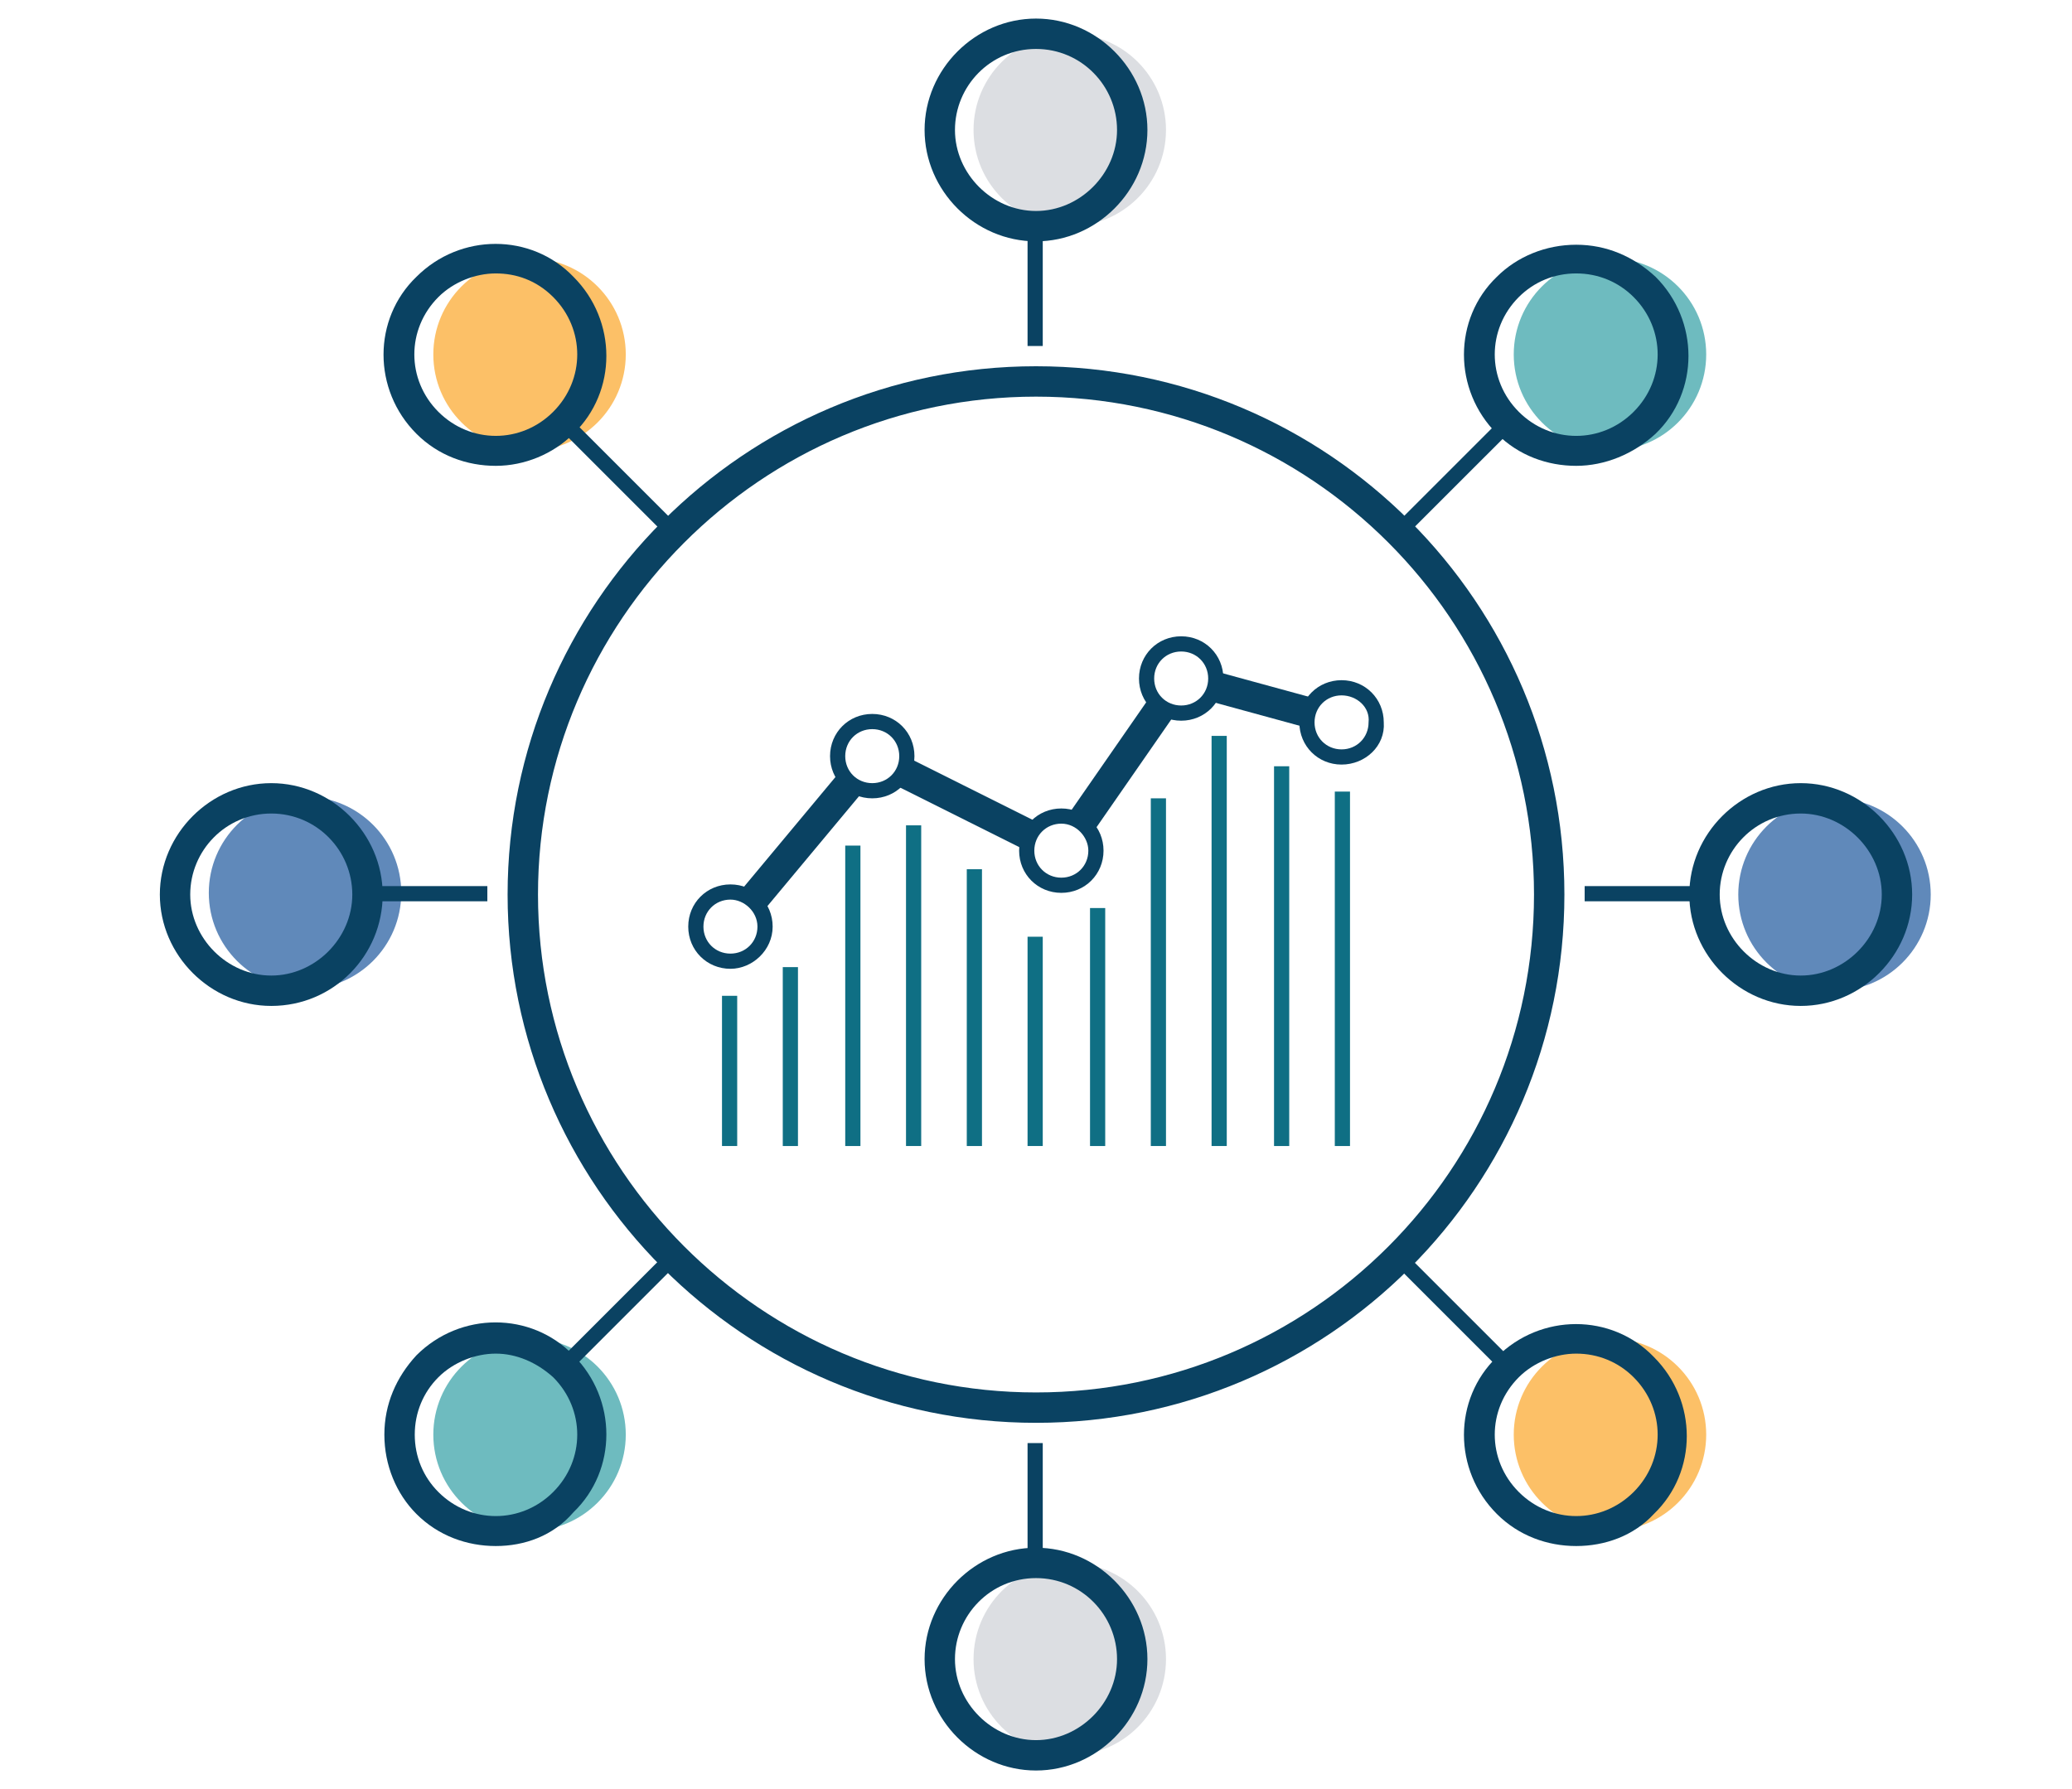 <svg xmlns="http://www.w3.org/2000/svg" width="220" height="190" viewBox="0 0 220 190" fill="none"><g clip-path="url(#clip0_206_1539)"><path d="M194.783 105.217C200.426 105.217 205 100.643 205 95C205 89.357 200.426 84.783 194.783 84.783C189.14 84.783 184.566 89.357 184.566 95C184.566 100.643 189.14 105.217 194.783 105.217Z" fill="#6089BA"></path><path d="M170.943 162.575C176.586 162.575 181.16 158.001 181.16 152.358C181.16 146.716 176.586 142.141 170.943 142.141C165.301 142.141 160.726 146.716 160.726 152.358C160.726 158.001 165.301 162.575 170.943 162.575Z" fill="#FCC067"></path><path opacity="0.7" d="M113.585 186.415C119.228 186.415 123.802 181.841 123.802 176.198C123.802 170.555 119.228 165.981 113.585 165.981C107.942 165.981 103.368 170.555 103.368 176.198C103.368 181.841 107.942 186.415 113.585 186.415Z" fill="#CED1D6"></path><path d="M56.226 162.575C61.869 162.575 66.443 158.001 66.443 152.358C66.443 146.716 61.869 142.141 56.226 142.141C50.584 142.141 46.009 146.716 46.009 152.358C46.009 158.001 50.584 162.575 56.226 162.575Z" fill="#6EBBBF"></path><path d="M32.387 105.038C38.029 105.038 42.604 100.463 42.604 94.821C42.604 89.178 38.029 84.604 32.387 84.604C26.744 84.604 22.17 89.178 22.17 94.821C22.17 100.463 26.744 105.038 32.387 105.038Z" fill="#6089BA"></path><path d="M56.226 47.858C61.869 47.858 66.443 43.284 66.443 37.642C66.443 31.999 61.869 27.425 56.226 27.425C50.584 27.425 46.009 31.999 46.009 37.642C46.009 43.284 50.584 47.858 56.226 47.858Z" fill="#FCC067"></path><path d="M170.943 47.858C176.586 47.858 181.16 43.284 181.16 37.642C181.16 31.999 176.586 27.425 170.943 27.425C165.301 27.425 160.726 31.999 160.726 37.642C160.726 43.284 165.301 47.858 170.943 47.858Z" fill="#6EBBBF"></path><path opacity="0.7" d="M113.585 24.019C119.228 24.019 123.802 19.445 123.802 13.802C123.802 8.159 119.228 3.585 113.585 3.585C107.942 3.585 103.368 8.159 103.368 13.802C103.368 19.445 107.942 24.019 113.585 24.019Z" fill="#CED1D6"></path><path d="M110 151.104C78.991 151.104 53.896 125.83 53.896 95C53.896 64.17 78.991 38.896 110 38.896C141.009 38.896 166.104 63.991 166.104 95C166.104 126.009 141.009 151.104 110 151.104ZM110 42.123C80.783 42.123 57.123 65.962 57.123 95C57.123 124.038 80.783 147.877 110 147.877C139.217 147.877 162.877 124.217 162.877 95C162.877 65.783 139.217 42.123 110 42.123Z" fill="#0A4262"></path><path d="M110 188.028C103.547 188.028 98.17 182.651 98.17 176.198C98.17 169.745 103.547 164.368 110 164.368C116.453 164.368 121.83 169.745 121.83 176.198C121.83 182.651 116.453 188.028 110 188.028ZM110 167.594C105.16 167.594 101.396 171.538 101.396 176.198C101.396 180.858 105.34 184.802 110 184.802C114.66 184.802 118.604 180.858 118.604 176.198C118.604 171.538 114.84 167.594 110 167.594Z" fill="#0A4262"></path><path d="M110 25.632C103.547 25.632 98.17 20.255 98.17 13.802C98.17 7.349 103.547 1.972 110 1.972C116.453 1.972 121.83 7.349 121.83 13.802C121.83 20.255 116.453 25.632 110 25.632ZM110 5.198C105.16 5.198 101.396 9.141 101.396 13.802C101.396 18.462 105.34 22.406 110 22.406C114.66 22.406 118.604 18.462 118.604 13.802C118.604 9.141 114.84 5.198 110 5.198Z" fill="#0A4262"></path><path d="M110.717 24.019H109.104V36.745H110.717V24.019Z" fill="#0A4262"></path><path d="M110.717 153.255H109.104V165.981H110.717V153.255Z" fill="#0A4262"></path><path d="M52.642 164.189C49.594 164.189 46.547 163.113 44.217 160.783C42.066 158.632 40.811 155.585 40.811 152.359C40.811 149.132 42.066 146.264 44.217 143.934C48.877 139.274 56.406 139.274 60.887 143.934C65.547 148.594 65.547 156.123 60.887 160.604C58.736 163.113 55.689 164.189 52.642 164.189ZM52.642 143.755C50.491 143.755 48.16 144.651 46.547 146.264C44.934 147.877 44.038 150.028 44.038 152.359C44.038 154.689 44.934 156.84 46.547 158.453C49.953 161.859 55.33 161.859 58.736 158.453C62.142 155.047 62.142 149.67 58.736 146.264C56.943 144.651 54.792 143.755 52.642 143.755Z" fill="#0A4262"></path><path d="M167.358 49.472C164.311 49.472 161.264 48.396 158.934 46.066C154.274 41.406 154.274 33.877 158.934 29.396C161.085 27.245 164.132 25.991 167.358 25.991C170.585 25.991 173.453 27.245 175.783 29.396C180.443 34.057 180.443 41.585 175.783 46.066C173.453 48.217 170.406 49.472 167.358 49.472ZM167.358 29.038C165.028 29.038 162.877 29.934 161.264 31.547C157.858 34.953 157.858 40.33 161.264 43.736C164.67 47.142 170.047 47.142 173.453 43.736C176.858 40.33 176.858 34.953 173.453 31.547C171.84 29.934 169.689 29.038 167.358 29.038Z" fill="#0A4262"></path><path d="M159.573 44.306L148.039 55.84L149.18 56.98L160.714 45.447L159.573 44.306Z" fill="#0A4262"></path><path d="M70.817 133.019L59.284 144.553L60.425 145.694L71.958 134.16L70.817 133.019Z" fill="#0A4262"></path><path d="M28.802 106.83C22.349 106.83 16.972 101.453 16.972 95C16.972 88.547 22.349 83.17 28.802 83.17C35.255 83.17 40.632 88.547 40.632 95C40.632 101.453 35.434 106.83 28.802 106.83ZM28.802 86.396C23.962 86.396 20.198 90.34 20.198 95C20.198 99.66 24.142 103.604 28.802 103.604C33.462 103.604 37.406 99.66 37.406 95C37.406 90.34 33.642 86.396 28.802 86.396Z" fill="#0A4262"></path><path d="M191.198 106.83C184.745 106.83 179.368 101.453 179.368 95C179.368 88.547 184.745 83.17 191.198 83.17C197.651 83.17 203.028 88.547 203.028 95C203.028 101.453 197.651 106.83 191.198 106.83ZM191.198 86.396C186.358 86.396 182.594 90.34 182.594 95C182.594 99.66 186.538 103.604 191.198 103.604C195.858 103.604 199.802 99.66 199.802 95C199.802 90.34 195.858 86.396 191.198 86.396Z" fill="#0A4262"></path><path d="M180.981 94.104H168.255V95.717H180.981V94.104Z" fill="#0A4262"></path><path d="M51.745 94.104H39.019V95.717H51.745V94.104Z" fill="#0A4262"></path><path d="M167.358 164.189C164.311 164.189 161.264 163.113 158.934 160.783C154.274 156.123 154.274 148.594 158.934 144.113C163.594 139.453 171.123 139.453 175.604 144.113C180.264 148.774 180.264 156.302 175.604 160.783C173.453 163.113 170.406 164.189 167.358 164.189ZM167.358 143.755C165.208 143.755 162.877 144.651 161.264 146.264C157.858 149.67 157.858 155.047 161.264 158.453C164.67 161.858 170.047 161.858 173.453 158.453C176.858 155.047 176.858 149.67 173.453 146.264C171.84 144.651 169.689 143.755 167.358 143.755Z" fill="#0A4262"></path><path d="M52.642 49.472C49.594 49.472 46.547 48.396 44.217 46.066C39.557 41.406 39.557 33.877 44.217 29.396C48.877 24.736 56.406 24.736 60.887 29.396C65.547 34.056 65.547 41.585 60.887 46.066C58.736 48.217 55.689 49.472 52.642 49.472ZM52.642 29.038C50.491 29.038 48.16 29.934 46.547 31.547C43.142 34.953 43.142 40.33 46.547 43.736C49.953 47.141 55.33 47.141 58.736 43.736C62.142 40.33 62.142 34.953 58.736 31.547C56.943 29.755 54.792 29.038 52.642 29.038Z" fill="#0A4262"></path><path d="M60.446 44.285L59.305 45.425L70.839 56.959L71.98 55.818L60.446 44.285Z" fill="#0A4262"></path><path d="M149.159 133.04L148.018 134.181L159.552 145.715L160.693 144.574L149.159 133.04Z" fill="#0A4262"></path><path d="M77.557 102.887C75.047 102.887 73.076 100.915 73.076 98.406C73.076 95.896 75.047 93.925 77.557 93.925C80.066 93.925 82.038 95.896 82.038 98.406C82.038 100.915 79.887 102.887 77.557 102.887ZM77.557 95.538C75.943 95.538 74.689 96.793 74.689 98.406C74.689 100.019 75.943 101.274 77.557 101.274C79.17 101.274 80.424 100.019 80.424 98.406C80.424 96.793 78.991 95.538 77.557 95.538Z" fill="#0A4262"></path><path d="M92.613 84.783C90.104 84.783 88.132 82.811 88.132 80.302C88.132 77.793 90.104 75.821 92.613 75.821C95.123 75.821 97.094 77.793 97.094 80.302C97.094 82.811 95.123 84.783 92.613 84.783ZM92.613 77.434C91 77.434 89.745 78.689 89.745 80.302C89.745 81.915 91 83.17 92.613 83.17C94.226 83.17 95.481 81.915 95.481 80.302C95.481 78.689 94.226 77.434 92.613 77.434Z" fill="#0A4262"></path><path d="M112.689 94.821C110.179 94.821 108.208 92.849 108.208 90.34C108.208 87.83 110.179 85.859 112.689 85.859C115.198 85.859 117.17 87.83 117.17 90.34C117.17 92.849 115.198 94.821 112.689 94.821ZM112.689 87.472C111.075 87.472 109.821 88.726 109.821 90.34C109.821 91.953 111.075 93.208 112.689 93.208C114.302 93.208 115.557 91.953 115.557 90.34C115.557 88.906 114.302 87.472 112.689 87.472Z" fill="#0A4262"></path><path d="M125.415 76.538C122.906 76.538 120.934 74.566 120.934 72.057C120.934 69.547 122.906 67.575 125.415 67.575C127.925 67.575 129.896 69.547 129.896 72.057C129.896 74.566 127.925 76.538 125.415 76.538ZM125.415 69.189C123.802 69.189 122.547 70.443 122.547 72.057C122.547 73.67 123.802 74.924 125.415 74.924C127.028 74.924 128.283 73.67 128.283 72.057C128.283 70.443 127.028 69.189 125.415 69.189Z" fill="#0A4262"></path><path d="M88.896 82.291L78.569 94.684L81.047 96.749L91.375 84.357L88.896 82.291Z" fill="#0A4262"></path><path d="M142.443 81.198C139.934 81.198 137.962 79.226 137.962 76.717C137.962 74.207 139.934 72.236 142.443 72.236C144.953 72.236 146.925 74.207 146.925 76.717C147.104 79.226 144.953 81.198 142.443 81.198ZM142.443 73.849C140.83 73.849 139.575 75.104 139.575 76.717C139.575 78.33 140.83 79.585 142.443 79.585C144.057 79.585 145.311 78.33 145.311 76.717C145.491 75.104 144.057 73.849 142.443 73.849Z" fill="#0A4262"></path><path d="M96.57 80.532L95.128 83.418L108.594 90.151L110.037 87.266L96.57 80.532Z" fill="#0A4262"></path><path d="M122.071 74.05L113.49 86.422L116.141 88.261L124.722 75.889L122.071 74.05Z" fill="#0A4262"></path><path d="M129.459 71.401L128.609 74.513L138.637 77.254L139.488 74.141L129.459 71.401Z" fill="#0A4262"></path><path d="M143.34 84.066H141.726V121.708H143.34V84.066Z" fill="#0F6F84"></path><path d="M136.887 81.377H135.274V121.708H136.887V81.377Z" fill="#0F6F84"></path><path d="M130.255 78.151H128.642V121.707H130.255V78.151Z" fill="#0F6F84"></path><path d="M123.802 84.783H122.189V121.707H123.802V84.783Z" fill="#0F6F84"></path><path d="M117.349 96.434H115.736V121.708H117.349V96.434Z" fill="#0F6F84"></path><path d="M110.717 99.481H109.104V121.707H110.717V99.481Z" fill="#0F6F84"></path><path d="M104.264 92.311H102.651V121.708H104.264V92.311Z" fill="#0F6F84"></path><path d="M97.811 87.651H96.198V121.707H97.811V87.651Z" fill="#0F6F84"></path><path d="M91.359 89.802H89.745V121.708H91.359V89.802Z" fill="#0F6F84"></path><path d="M84.726 102.708H83.113V121.708H84.726V102.708Z" fill="#0F6F84"></path><path d="M78.274 105.755H76.66V121.707H78.274V105.755Z" fill="#0F6F84"></path></g><defs><clipPath id="clip0_206_1539"><rect width="190" height="190" fill="white" transform="translate(15)"></rect></clipPath></defs></svg>